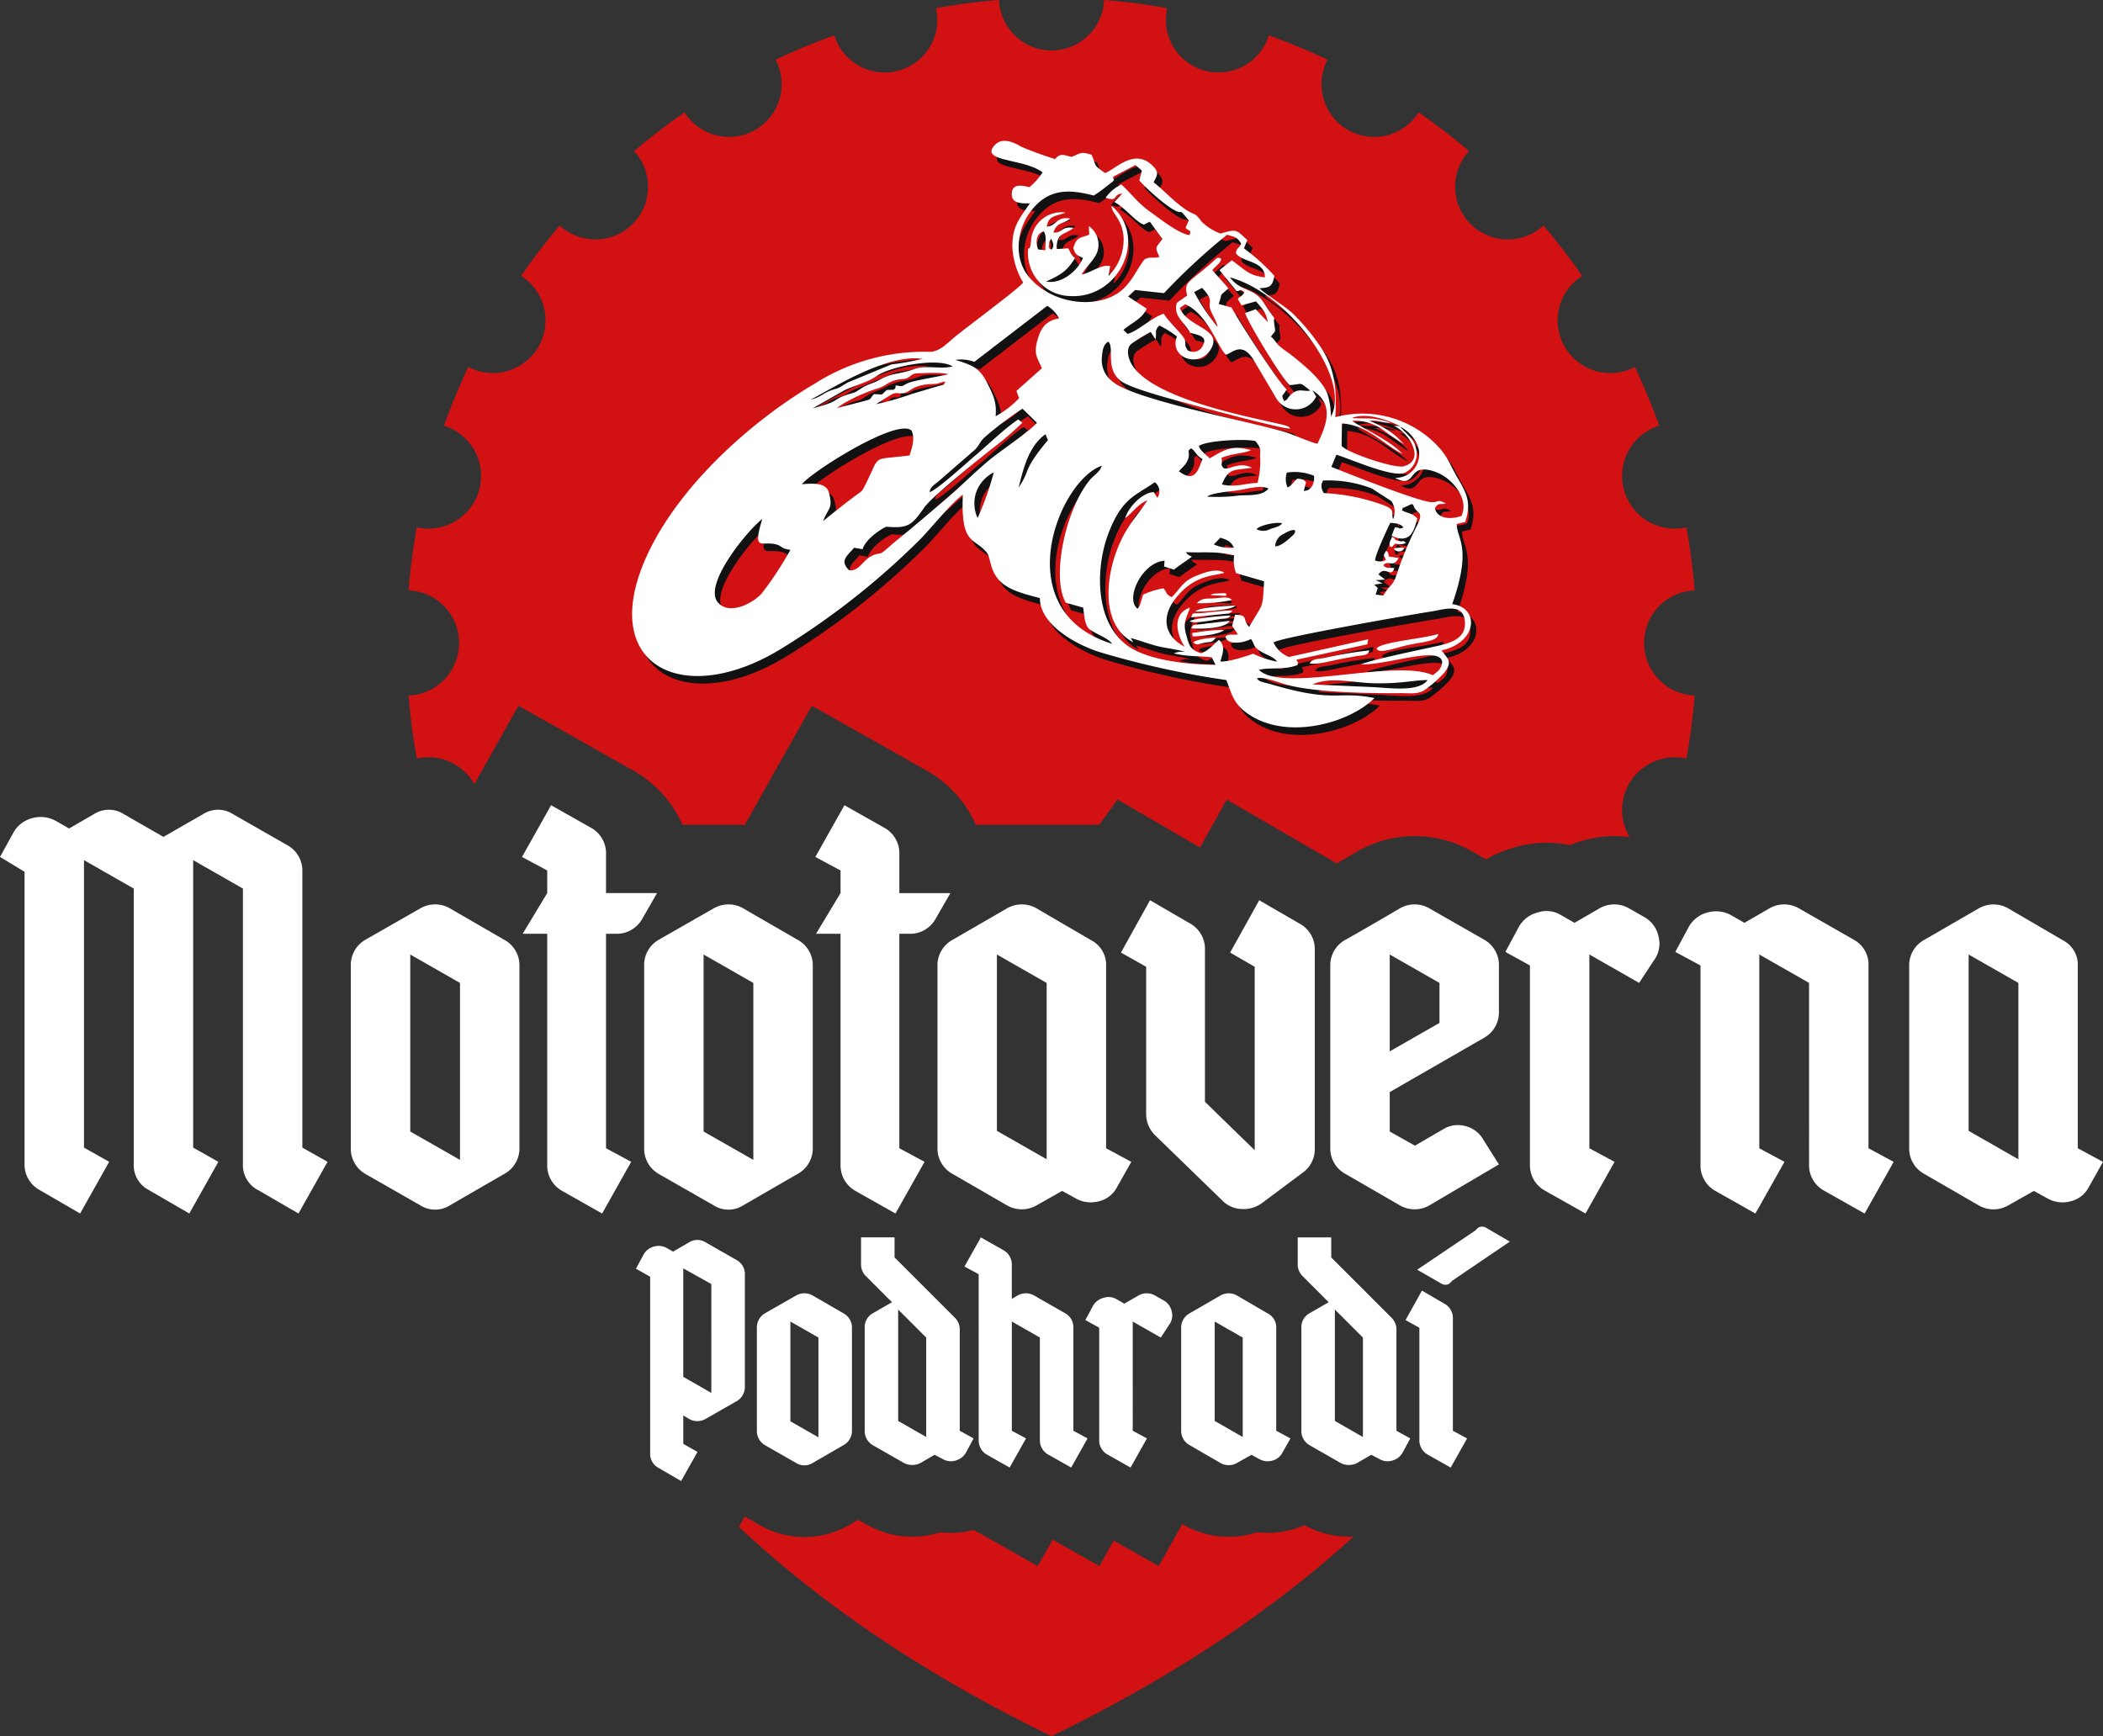 <svg xmlns="http://www.w3.org/2000/svg" width="335.362" height="276.903" viewBox="0 0 335.362 276.903"><rect x="0" y="0" width="335.362" height="276.903" fill="#333333" stroke="none"/><defs><style>.a{fill:#fff;}.a,.b,.c{fill-rule:evenodd;}.b{fill:#d21113;}.c{fill:#111;}</style></defs><g transform="translate(1812.667 1242.412)"><path class="a" d="M-1490.8-812.176V-840.3l-7.933-4.534v28.127Zm-14.94-35.03,8.552-4.945a4.715,4.715,0,0,1,4.842,0l8.655,5.049a4.418,4.418,0,0,1,2.37,4.121v29.055l4.017,2.163-2.266,4.019a4.389,4.389,0,0,1-2.885,2.268,4.9,4.9,0,0,1-3.811-.516l-2.061-1.133-4.019,2.267a4.713,4.713,0,0,1-4.842,0l-8.552-4.945a4.614,4.614,0,0,1-2.472-4.224v-28.952A4.614,4.614,0,0,1-1505.741-847.206Zm-18.442,6.9-7.933-4.534v30.91l4.018,2.163-4.637,8.243-6.387-3.606a4.648,4.648,0,0,1-2.37-4.225v-31.732l-4.018-2.163,2.164-4.019a4.749,4.749,0,0,1,2.988-2.267,4.966,4.966,0,0,1,3.709.412l2.164,1.237,3.915-2.267a4.716,4.716,0,0,1,4.843,0l8.654,4.945a4.51,4.51,0,0,1,2.369,4.225v29.055l4.019,2.163-4.637,8.243-6.386-3.606a4.613,4.613,0,0,1-2.474-4.225Zm-24.727-3.606-2.37,3.606-7.934-4.534v30.91l4.019,2.163-4.637,8.243-6.387-3.606a4.612,4.612,0,0,1-2.473-4.225v-31.732l-3.915-2.163,2.163-4.019a4.747,4.747,0,0,1,2.989-2.267,4.4,4.4,0,0,1,3.708.412l2.164,1.237,3.915-2.267a4.717,4.717,0,0,1,4.843,0l2.369,1.341a4.647,4.647,0,0,1,2.267,3.091A4.453,4.453,0,0,1-1548.91-843.908Zm-42.139,14.526,7.933-4.533V-840.3l-7.933-4.534Zm-9.479,15.352v-28.952a4.617,4.617,0,0,1,2.472-4.225q4.019-2.266,8.552-4.945a4.717,4.717,0,0,1,4.843,0l8.654,4.945a4.651,4.651,0,0,1,2.369,4.225v7.213a4.65,4.65,0,0,1-2.369,4.224l-15.042,8.655v6.284l4.018,2.266,4.43-2.576a4.467,4.467,0,0,1,3.555-.566,4.539,4.539,0,0,1,2.936,2.215l2.473,3.915-11.023,6.492a4.715,4.715,0,0,1-4.843,0l-8.552-4.945A4.617,4.617,0,0,1-1600.528-814.029Zm-4.945-35.752a4.617,4.617,0,0,1,2.471,4.225v31.63a4.607,4.607,0,0,1-1.957,3.916l-6.49,4.842a4.933,4.933,0,0,1-3.246.927,4.505,4.505,0,0,1-3.039-1.339l-10.716-10.405a4.772,4.772,0,0,1-1.442-3.5v-23.387l-4.019-2.267,4.637-8.345,6.388,3.708a4.653,4.653,0,0,1,2.37,4.225v24.212l7.934,7.727v-29.26l-3.916-2.267,4.636-8.345Zm-40.286,37.606V-840.3l-7.933-4.534v28.127Zm-14.939-35.03,8.551-4.945a4.717,4.717,0,0,1,4.843,0l8.654,5.049a4.419,4.419,0,0,1,2.37,4.121v29.055l4.018,2.163-2.266,4.019a4.389,4.389,0,0,1-2.885,2.268,4.9,4.9,0,0,1-3.813-.516l-2.06-1.133-4.018,2.267a4.715,4.715,0,0,1-4.843,0l-8.551-4.945a4.616,4.616,0,0,1-2.473-4.224v-28.952A4.615,4.615,0,0,1-1660.7-847.206Zm-8.552-13.6v6.182h8.14l-2.37,4.121a4.652,4.652,0,0,1-4.225,2.369h-1.546v34.206l4.019,2.163-4.636,8.243-6.389-3.606a4.649,4.649,0,0,1-2.369-4.225v-36.781h-3.914l3.914-6.491v-3.606l-4.017-2.163,4.636-8.242,6.388,3.606A4.647,4.647,0,0,1-1669.249-860.805Zm-23.284,48.733V-840.3l-7.933-4.534v28.231Zm7.006-35.134a4.615,4.615,0,0,1,2.472,4.225v28.952a4.616,4.616,0,0,1-2.472,4.224l-8.553,4.945a4.424,4.424,0,0,1-4.842,0q-1.44-.826-4.326-2.473t-4.327-2.472a4.651,4.651,0,0,1-2.371-4.224v-28.952a4.651,4.651,0,0,1,2.371-4.225l8.654-4.945a4.715,4.715,0,0,1,4.842,0Zm-30.5-13.6v6.182h8.139l-2.37,4.121a4.65,4.65,0,0,1-4.224,2.369h-1.545v34.206l4.017,2.163-4.637,8.243-6.387-3.606a4.65,4.65,0,0,1-2.369-4.225v-36.781h-3.916l3.916-6.491v-3.606l-4.02-2.163,4.637-8.242,6.387,3.606A4.648,4.648,0,0,1-1716.024-860.805Zm-23.285,48.733V-840.3l-7.933-4.534v28.231Zm7.005-35.134a4.615,4.615,0,0,1,2.473,4.225v28.952a4.615,4.615,0,0,1-2.473,4.224l-8.55,4.945a4.425,4.425,0,0,1-4.843,0l-4.327-2.473-4.327-2.472a4.651,4.651,0,0,1-2.37-4.224v-28.952a4.65,4.65,0,0,1,2.37-4.225l8.654-4.945a4.717,4.717,0,0,1,4.843,0Zm-71.5-18.957,2.163,1.236,3.915-2.267a4.423,4.423,0,0,1,4.842,0l6.285,3.606,6.284-3.606a4.423,4.423,0,0,1,4.842,0l8.656,4.945a4.652,4.652,0,0,1,2.37,4.225v43.994l4.017,2.266-4.635,8.243-6.389-3.708a4.476,4.476,0,0,1-2.472-4.225v-43.89l-7.933-4.535v45.849l4.017,2.266-4.635,8.243-6.388-3.708a4.474,4.474,0,0,1-2.472-4.225v-43.89l-7.933-4.535v45.849l4.017,2.266-4.636,8.243-6.388-3.708a4.616,4.616,0,0,1-2.473-4.225v-46.57l-3.915-2.37,2.164-3.915a4.748,4.748,0,0,1,2.988-2.267A4.966,4.966,0,0,1-1803.805-866.163Z" transform="translate(0 -245.344)"/><path class="a" d="M-1389.114-663.978l-3.833-2.207,9.136-6.165c.3-.2.465-.523.813-.638a1.229,1.229,0,0,1,1.046.117l3.776,2.206-9.078,6.163c-.33.224-.474.572-.843.669a1.3,1.3,0,0,1-1.016-.145m1.857,23.483,2.266,1.22-2.614,4.646-3.6-2.032a2.6,2.6,0,0,1-1.394-2.381v-17.889l-2.208-1.22,2.614-4.7,3.6,2.091a2.621,2.621,0,0,1,1.336,2.38Zm-14.347-14.868-4.471-4.472v17.773l4.471,2.555Zm-5.459-5.634-4.124-4.125a2.619,2.619,0,0,1-.812-1.917v-4.3h5.343v3.195l9.583,9.583a2.621,2.621,0,0,1,.814,1.917V-640.5l2.206,1.22-1.22,2.265a2.675,2.675,0,0,1-1.683,1.278,2.6,2.6,0,0,1-2.091-.291l-1.219-.639-2.208,1.277a2.8,2.8,0,0,1-1.364.349,2.8,2.8,0,0,1-1.365-.349l-4.879-2.788a2.62,2.62,0,0,1-1.337-2.381v-16.32a2.542,2.542,0,0,1,1.337-2.382Zm-13.708,21.49v-15.856l-4.472-2.557v15.857Zm-8.421-19.748,4.821-2.788a2.658,2.658,0,0,1,2.73,0l4.878,2.846a2.49,2.49,0,0,1,1.337,2.324V-640.5l2.265,1.22-1.278,2.265a2.47,2.47,0,0,1-1.626,1.278,2.765,2.765,0,0,1-2.149-.291l-1.161-.639-2.265,1.277a2.653,2.653,0,0,1-2.73,0l-4.821-2.788a2.6,2.6,0,0,1-1.394-2.381v-16.32A2.6,2.6,0,0,1-1429.193-659.256Zm-3.311,1.858-1.336,2.034-4.472-2.557V-640.5l2.266,1.22-2.614,4.646-3.6-2.032a2.6,2.6,0,0,1-1.4-2.381v-17.889l-2.207-1.22,1.22-2.265a2.679,2.679,0,0,1,1.685-1.277,2.481,2.481,0,0,1,2.091.232l1.22.7,2.208-1.279a2.658,2.658,0,0,1,2.73,0l1.335.755a2.622,2.622,0,0,1,1.278,1.742A2.514,2.514,0,0,1-1432.5-657.4Zm-30.377-8.073-2.265-1.22,2.614-4.647,3.6,2.033a2.62,2.62,0,0,1,1.337,2.381v5.4l.871-.523a2.657,2.657,0,0,1,2.729,0l4.879,2.788a2.541,2.541,0,0,1,1.337,2.382V-640.5l2.265,1.22-2.613,4.646-3.6-2.032a2.6,2.6,0,0,1-1.393-2.381v-16.32l-4.473-2.557V-640.5l2.265,1.22-2.614,4.646-3.6-2.032a2.619,2.619,0,0,1-1.337-2.381Zm-8.364,10.107-4.472-4.472v17.773l4.472,2.555ZM-1476.7-661l-4.123-4.125a2.624,2.624,0,0,1-.814-1.917v-4.3h5.344v3.195l9.584,9.583a2.624,2.624,0,0,1,.812,1.917V-640.5l2.208,1.22-1.219,2.265a2.678,2.678,0,0,1-1.684,1.278,2.6,2.6,0,0,1-2.091-.291l-1.22-.639-2.206,1.277a2.808,2.808,0,0,1-1.365.349,2.812,2.812,0,0,1-1.366-.349l-4.879-2.788a2.621,2.621,0,0,1-1.335-2.381v-16.32a2.543,2.543,0,0,1,1.335-2.382Zm-11.732,21.548v-15.914l-4.473-2.557v15.914Zm3.949-19.806a2.6,2.6,0,0,1,1.4,2.382v16.32a2.6,2.6,0,0,1-1.4,2.381l-4.82,2.788a2.494,2.494,0,0,1-2.73,0l-2.439-1.394-2.439-1.394a2.619,2.619,0,0,1-1.337-2.381v-16.32a2.62,2.62,0,0,1,1.337-2.382l4.878-2.788a2.659,2.659,0,0,1,2.73,0Zm-25.5,10.164,4.473,2.556V-663.9l-4.473-2.5Zm8.48,3.891-2.438,1.394-2.44,1.394a2.655,2.655,0,0,1-2.73,0l-.871-.523v4.531l2.266,1.279-2.614,4.646-3.6-2.091a2.543,2.543,0,0,1-1.336-2.381v-28.112l-2.265-1.278,1.219-2.265a2.675,2.675,0,0,1,1.685-1.277,2.642,2.642,0,0,1,2.091.29l.93.523,2.5-1.452a2.5,2.5,0,0,1,2.73,0l4.878,2.788a2.541,2.541,0,0,1,1.335,2.382v17.773A2.618,2.618,0,0,1-1501.5-645.2Z" transform="translate(-193.722 -373.721)"/><path class="b" d="M-1520.547-965.509c-20.424-9.931-36.786-21.133-49.857-33.389l.927-1.649c.751.428,1.5.853,2.252,1.287a14.268,14.268,0,0,0,14.606-.041l1.251-.723,1.5.854.1.056a14.593,14.593,0,0,0,7.007,1.787,14.63,14.63,0,0,0,4.466-.7,14.674,14.674,0,0,0,5.343-.37l.016,0,10.2,5.755,2.366-4.205,7.45,4.205,2.281-4.057,7.185,4.057,3.767-6.7.281.163.145.078a14.439,14.439,0,0,0,11.492,1.072,14.687,14.687,0,0,0,5.353-.368,14.6,14.6,0,0,0,2.217-.763l.076.042a14.592,14.592,0,0,0,7.007,1.787q.373,0,.745-.019c-12.78,11.651-28.613,22.326-48.169,31.836m8.391-276.9q5.1.412,10.046,1.309a8.4,8.4,0,0,0,6.017,9.967,8.4,8.4,0,0,0,10.2-5.629q4.794,1.714,9.361,3.88a8.4,8.4,0,0,0,3.23,11.189,8.4,8.4,0,0,0,11.3-2.784q4.172,2.892,8.032,6.173a8.4,8.4,0,0,0,.241,11.625,8.4,8.4,0,0,0,11.627.241q3.275,3.858,6.171,8.032a8.4,8.4,0,0,0-2.783,11.3,8.4,8.4,0,0,0,11.189,3.232q2.162,4.56,3.881,9.36a8.4,8.4,0,0,0-5.63,10.2,8.4,8.4,0,0,0,9.968,6.017q.9,4.945,1.308,10.047a8.4,8.4,0,0,0-8.056,8.39,8.4,8.4,0,0,0,8.056,8.392q-.412,5.1-1.308,10.045a8.4,8.4,0,0,0-9.968,6.018,8.37,8.37,0,0,0,.924,6.516,18.375,18.375,0,0,0-9.546,1.276,18.181,18.181,0,0,0-8.923.387,18.721,18.721,0,0,0-4.431,1.884l-2.16-1.233a18.39,18.39,0,0,0-18.18-.152l-.225.121-.22.13q-1.515.9-3.036,1.776l-17.546-10.187-4.247,7.644-13.165-7.644-2.925,4.032h-19.671a18.449,18.449,0,0,0-7.416-8.407l-.193-.117-18.546-10.471-10.684,18.995h-9.937a18.447,18.447,0,0,0-7.415-8.407l-.192-.117-18.548-10.471-7.035,12.506a8.4,8.4,0,0,0-9.18-4.079q-.9-4.945-1.308-10.045a8.4,8.4,0,0,0,8.056-8.392,8.4,8.4,0,0,0-8.056-8.392q.413-5.1,1.308-10.046a8.4,8.4,0,0,0,9.966-6.017,8.4,8.4,0,0,0-5.629-10.2q1.716-4.794,3.88-9.36a8.4,8.4,0,0,0,11.188-3.232,8.4,8.4,0,0,0-2.781-11.3q2.891-4.169,6.172-8.032a8.4,8.4,0,0,0,11.627-.241,8.4,8.4,0,0,0,.24-11.625q3.859-3.277,8.032-6.173a8.4,8.4,0,0,0,11.3,2.784,8.4,8.4,0,0,0,3.23-11.189q4.561-2.162,9.36-3.881a8.4,8.4,0,0,0,10.2,5.63,8.4,8.4,0,0,0,6.016-9.967q4.945-.9,10.046-1.309a8.4,8.4,0,0,0,8.391,8.057A8.4,8.4,0,0,0-1512.156-1242.412Z" transform="translate(-124.438 0)"/><path class="c" d="M-1462.24-1138.284a6.312,6.312,0,0,0-3.02-.311c2.771.877,3.853,1.261,5.083,3.717.939,1.872,1.526,3.039,1.326,5.274a15.075,15.075,0,0,0,3.742-2.877l-.425-1.163,4.069-3.62c-.858-1.923-1.32-2.35-.7-4.546.551-1.939,1.366-3.04,3.429-3.4a5.071,5.071,0,0,0-1.883-2.01Zm32.764-8.59c1.2,3.088,6.7,3.266,5.059,6.376-1.811,3.422-6.884,1.582-5.521-1.821a14.635,14.635,0,0,0-2.824-1.766c-.817.877-.364,1.05-.589,2.227l-.775-1.2a26.943,26.943,0,0,0-3.065,1.893c-.977.795-.476,2.458.077,3.35,3.9,6.286,23.458,9.076,24.876,9.835.556.3.084-.047.339.345-1.361.058-15.557-3.8-18-4.463-1.953-.53-7.531-2.056-8.917-3.09-2.7-2.015-.985-5.426-2.08-6.316-.771.491-.886,1.253-1,2.278-.237,2.179.794,3.793,2.909,4.872,4.324,2.2,15.609,4.632,20.886,5.886,1.747.416,3.578.862,5.3,1.358,1.294.373,4.432,1.785,5.271,1.883,1.5-3.094,2.711-6.315-.811-8.515l.609.984a3.616,3.616,0,0,1-6.461.118l-3.581-6.049c-1.889-2.968-3.44-.9-4.335-.742-1.128-.77-2.822-6.418-6.509-8.046Zm-10.775,53.563c-.7-.944-2.525-1.515-3.593-2.3-.844-.621-.89-2.465-1.041-3.474l-2.771-.778c-2.353-4.059-.043-14.928,3.85-19.6.631-.757,1.684-1.347,1.879-2.253C-1448.852-1119.3-1457.168-1098.5-1440.251-1093.311Zm16.478,3.356-.608-1.2c-2.147-.25-3.808-.08-6.045-.631a3.288,3.288,0,0,1,1.8-.225c-1.149-.4-2.891-.571-4.165-.869-1.548-.364-3.009-.957-4.529-1.354l.422.677c-5.575-2.875-4.422-11.619-1.573-16.994,1.172-2.213,2.575-3.67,3.837-5.643-1.5.557-2.376,1.98-3.555,2.833.492-1.7,2.728-4.094,4.557-4.137l.57.914a1.812,1.812,0,0,0-.4-2.491c-3.156,2.19-5.189,2.518-7.335,7.985-2.267,5.769-2.429,15.615,4.353,18.9C-1432.969-1090.51-1427.665-1089.987-1423.773-1089.955Zm-16.312-77.865c-.157.773.8.117-1.1,1.564a20.326,20.326,0,0,1-2.022,1.451c-4.329-1.153-7.453-.956-10.116,2.607-2.185,2.922-2.577,7.258-.456,10.053,3.749,4.942,11.769,5.633,15.328,2.175,1.644-1.6,2.2-3.276,3.4-4.7.928-.457,1.417-.047,2.3-.349-.665-1.618-.675-1.343.5-2.84l-2.01-2.78-.944.475c-1.3-.416-2.926-2.668-4.712-3.609l1.254-1.331c-1.558.031-.553,1.384-2.64.641a6.483,6.483,0,0,1,2.509-2.109c1.658,1.554,2.752,3.086,4.671,4.421,1.45,1.008,4.527,3.494,6.19,3.643.337-.865-.038-.511-.631-1.154l.513-1.16c-1.61-2-.9-1.1-1.82-1.435-1.546-.561-5.082-3.8-6.074-4.955l.409-1.571-1.014-.892Zm-49.654,49.058c1.46-.12,3.793-.338,4.254,1.21.789,2.651-.063,2.543-.877,4.661,1.6-1.292,3.184-2.563,4.862-3.823,1.559-1.172,1.252-.7,2.138-2.5,2.185-4.425.688-3.342,6.791-4.142.372-1.213.911-2.7.316-3.953C-1474.489-1129.458-1488.317-1120.666-1489.739-1118.761Zm28.012,5.389a46.338,46.338,0,0,0,2.579-7.278,5.671,5.671,0,0,0-2.844,3.3A5.59,5.59,0,0,0-1461.727-1113.372Zm-7.639-4.143c.944-.134,6.273-4.991,7.1-5.676,2.094-1.746,4.842-4.461,7.022-5.9l.676.507a52.41,52.41,0,0,1-5.106,4.354c-2.158,1.728-9.3,7.411-10.536,9.166-1.984,2.811-2.53,3.385-6.073,3.079-1.4.666-3.391,2.217-3.777,3.589l-1.36-.234c-1.032,1.274-2.372,2.019-.805,3.579,1.735.246,2.135-1.732,3.967-2.427,1.216-.461.777.134,2.082-.995.618-.534,1.174-1.026,1.814-1.542,2.514-2.024,4.93-4.128,7.388-6.2s4.848-4.533,7.23-6.485c1.886-1.546,6.114-4.327,7.486-5.849-.1-.106-2.239-2.205-2.307-2.26a55.172,55.172,0,0,0-5.884,4.431c-1.013.877-.869,1.286-1.688,2.105l-5.626,4.894C-1468.472-1118.77-1469.335-1118.316-1469.366-1117.516Zm14.177-.727c2.041-2.944.447-2.47,4.678-7.557l-.391-.941C-1453.686-1124.726-1454.431-1121.116-1455.189-1118.243Zm-36.386,9.937c-1.46-.146-1.246-.565-2.255-.852-2.242-.64-3.874,1.338-2.23-4.071-2.393,1.865-9.529,10.526-7.062,13.338,1.856,2.116,5.665.054,6.994-1.484A54.771,54.771,0,0,0-1491.575-1108.306Zm3.541-22.564c4.243-1.065,3.166-1.349,5.226-2.074,1.77-.624.992-.1,2.681-1.2.833-.544,1.776-.722,2.662-1.218,2.264-1.27,3.334-.906,5.539-1.734,1.985-.744,4.18.051,6.223-.456-2.366-1.489-9.954-.008-12.106,1.522-1.518,1.08-3.517,1.476-5.224,2.321Zm3.939-.051,4.669-1.21c.947-.271.542-.443,1.2-1l1.236.058c1.016-.853.417-.718,1.871-.75.4-.377.215-.057.349-.708,1.423.251.9.058,2.052-.4,1.032-.411,5.021-1.041,6.323-1.375-.994-.347-3.823-.179-5.032-.144-.974.029-1.1.838-2.142.9-2.347.141-2.541,1.06-4.227,1.552C-1479.46-1133.51-1483.034-1131.932-1484.1-1130.921Zm-4.275-1.315a6.894,6.894,0,0,0,2.005-.863,6.782,6.782,0,0,1,2.139-.894c.759-.277,1.235-.742,2.039-1.093l6.73-2.782a42.457,42.457,0,0,0,4.942-.892C-1476.049-1139.584-1484.217-1134.441-1488.371-1132.237Zm10.374.725a45.7,45.7,0,0,0,5.7-1.615l4.212-1.261c.893-.259,1.039-.125,1.188-.765a10.161,10.161,0,0,0-1.242.344c-.513.132-2.705-.118-4.325,1.026-1.433,1.01-1.952.156-2.948.679Zm49.49,23.577c.344.5.165.3.937.725-.121.156-2.26,1.571-2.844,2.066l-1.569-.5.074-.916c-3.517.2-6.372,6.027-4.314,7.656.478-.431.629-1.568.908-2.256a13.02,13.02,0,0,1,3.212-1c.687.685.26.915,1.335,1.406,1.342-1.263,1.623-2.416,3.665-3.289,1.243-.533,3.463-1.431,4.729-.6-1.7.567-4.757.251-7.779,4.091-2.238,2.844-1.958,5.91,1.442,7.706-1.206-1.873-2.128-5.192.852-6.242-.578,1.8-1.167,2.339-.606,4.309.453,1.591.508,2.357,2.358,2.973,1.076-.3,2-1.375,2.869-2.132,1.086,1,.588,2.174.231,3.438,1.149.143,4.065-.825,5.249-1.224a14.769,14.769,0,0,0,3.8,1.266c-.52-.756-1.571-1.045-2.5-1.572-1.407-.8-1.013-1.133-1.681-2.061-.782.516-3.809,1.213-4.055-.418.7-.439,1.039-.16,1.979-.3l-.92-1.376.488-1.775c2.229.145,1,.584,2.23,1.954,2.323-4.05,2.095-2.674,2.38-7.277l-4.469-1.3a5.609,5.609,0,0,1-.306-2.823C-1423.659-1108.144-1425.829-1107.792-1428.507-1107.935Zm1.31-41.47a35.562,35.562,0,0,0,3.728,5.558c-.065-.872-1-2.126-1.224-3.086-.2-.877.636-1.234-1.243-3.153Zm-4.807.167-4.6-.506-1.131,1.038,2.966,1.935c-.7,1.654-2.469,2.3-3.708,3.4l.654.628c1.517-.339,4.094-2.765,5.788-3.208.745,1.271,3.212,3.506,3.369,4.2.2.853-.158.749.483,1.663a1.706,1.706,0,0,0,2.426-.875c.741-1.481-.974-1.6-2.074-1.961-1.034-1.867-2.739-2.643-2.115-4.773l1.646-1.164c-.581-2.111.253-2.077,3.415-4.789,1.629-1.4,1.243-1.3,1.973-1.117.079.651-.935,1.285-1.391,1.87l2.581,2.894c-1.683,1.516-.83.478-1.563,2.492l2.053.568c.9,1.767,7.509,12.022,8.795,13.048-.711,1.282-.924.683-.41,1.882.713-.349.315-.205.864-.809,1.232-1.353,2-.746,3.1-.836a1.378,1.378,0,0,0,.2-.045c-1.943-1.546-1.072-.969-3.293-.869-1.356-1.22-6.632-9.984-7.093-11.489l1.687-.608,1.928,2.048c-.275-1.559-.856-2.1-1.878-3.306l-2.32.64-.581-1.029c.544-.586.8-.438,1.055-1.109-1.046-.572-.231-.209-1.252-.139l-2.726-3.346,1.963-1.556c1.852,1.24,2.623,2.488,5.286,2.705-.032-2.665-3.482-2.314-4.607-3.8-.027-.782.465-.78.823-1.559-.685-1.108-.916-1.018-2.249-1.428A99.574,99.574,0,0,0-1432-1149.238Zm17.059,6.946c.614.479.776.972,1.362,1.5.526.471,1.28.947,1.865,1.408,1.889,1.489,4.825,3.895,5.73,6.067a11.5,11.5,0,0,1,.592,3.8c3.368-6.045-6.871-19.794-16.1-22.237,1.9,2.43,3.778,1.553,5.361,4,2.685,4.147,1.293,1.158,1.8,3.978C-1414.173-1142.916-1414.423-1143.123-1414.944-1142.292Zm10.435,18.823-.8,1.946c2.091.806,14,5.617,16.038,5.626,1.262.007.7-.547,2.236.2-.995.248-1.108-.209-1.764.735.338,1.812,2.72,1.824,4.237,1.254,1.1-2.33-.775-5.065-2.871-6.4-1.016-.648-3.132-1.438-4.227-.726-1.06.689-1.123,2.4-3.492,1.048a3.727,3.727,0,0,0,3.839-3.712c.117-1.722-1.383-3.643-3.019-4.442.892,1.112,2.183,1.854,2.5,3.4a3.329,3.329,0,0,1-1.791,3.956C-1395.587-1119.79-1402.222-1122.774-1404.509-1123.469Zm2.452-5.847c2.779.16,3.234-.2,6.207.736-1.025.117-2.172-.477-3.37-.3,4.568,1.943,4.991,3.538,5.732,3.889a42,42,0,0,1-3.53-2.4,7.98,7.98,0,0,0-4.953-1.506c.529.678,5.942,3.021,8.012,5.309-3.134-1.585-5.46-4.535-9.667-4.878l-.05,3.586c.856,1.1,8.4,3.64,9.868,3.263,3.607-.924.932-5.324-1.513-6.444l.967.021C-1396.5-1129.056-1399.706-1130.268-1402.058-1129.317Zm8,14.722c1.132.58,1.546.37,2.453,1.287-.559,2.248-1.286,4.088-4.1,2.761l.529-1.347c.882.018.557.412,1.365.018-.557-.658-1.206-.627-2.1-.741-.488.98-2.46,5.218-2.429,6.016a2.1,2.1,0,0,0,1.7-.055c-.159-.846-.619-.425.077-1.515.581.623.143.213.461.953l1.515.212c-.869,1.7-1.624.212-2.444,1.161.488.581.942.36,1.763.451-.511,1.677-1.444-.468-2.54,1.011l1.077.837-1.514.083,1.1.51-1.329.206.556.533-.336,1.057,1.239.143c1.217-2.061,1.433-1.284,2.165-3.484a53.83,53.83,0,0,1,3.262-7.8c.935-1.954.154-1.771-.377-2.547-.476-.7-.048-1.057-1.465-.328C-1394.151-1114.794-1393.73-1115.377-1394.055-1114.594Zm-12.576-4.759-.2.441a1.919,1.919,0,0,0,.327,1.567,31.812,31.812,0,0,1,9.739,2.01c1.6.719.974.844,1.284,2.17a2.944,2.944,0,0,0-.272-2.913l-3.125-2.016A19.208,19.208,0,0,0-1406.631-1119.354Zm-7.639,10.474c.983.173,2.993-1.911,2.993-1.912.743-1.2-.911-.52-1.626-.058A2.265,2.265,0,0,0-1414.271-1108.88Zm-2.986-2.715a2.341,2.341,0,0,0,2.218-.029c.7-.239,1.59-.409,1.884-.925C-1414.082-1112.756-1416.589-1112.3-1417.257-1111.594Zm-6.8,2.435a6.179,6.179,0,0,0,3.209.51c-.528-1.008-.951-1.185-2.164-1.587Zm11.642-11.455a3.326,3.326,0,0,0,.124,2.376c.78-.379.852-.857,1.587-1.423.8.13.838.039,1.348.588l-.35,1.376c1.325-.019,1.731-1.375,1.635-2.41A8.1,8.1,0,0,0-1412.415-1120.615Zm-12.714,3.829a25.957,25.957,0,0,0,5.052-.174c1.556-.126,3.742.157,4.735-1.113-1.234-.628-3.538.1-4.981.3C-1421.448-1117.616-1424.371-1117.391-1425.128-1116.786Zm-4.485-4.036c2.459,1.846,3.02-.014,3.746-1.946-1.094-.676-1.072-1.232-1.792-1.714-.821.418-.07.7-.543,1.833C-1428.582-1121.734-1429.052-1121.54-1429.613-1120.822Zm3.174-4.038c.2.753,1.134,1.37,1.73,1.978,2.361-1.4,3.564-2.175,6.591-1.306-1.11.523-3.016.486-4.718,1.228.254,1.019-.3.973.369,1.648.921.337,2.361-1.137,4.487-.072-2.837.433-3.715-.019-4.783,2.66,2.233.512,3.658-.193,5.672-.239a13.668,13.668,0,0,0,.443-3.627c-.158-1.659.388-1.57-.756-3.042C-1418.982-1126.045-1425.206-1125.759-1426.439-1124.86Zm11.9,31.33a4.565,4.565,0,0,0,2.464,2.323l12.63-2.821-.13.8-11.3,2.458c.321.757.284.051.176.848-2.135.847-4.533.31-6.168.779,3.865,3.755,21.733-1.874,27.732.851.914-.739,1.275-.858,1.5-2.057-.234-2.779-8.629.466-12.916.318,1.559-.713,9.953-2.442,12.247-2.954s4.549-1.293,4.278-3.964c-.3-2.958-3.37-1.809-5.381-1.508C-1392.219-1098.034-1413.605-1094.293-1414.543-1093.531Zm6.244,6.7,9.49.42c2.416.088,7.387.9,8.836-1.11-2.005-.046-4.557.681-9.155.479C-1402.1-1087.178-1405.6-1088.066-1408.3-1086.836Zm-41.672-69.333c.485-.449.332-1.12-.038-1.748-.243.445-.27.264-.313.883C-1450.383-1156.165-1450.254-1156.448-1449.97-1156.169Zm-2.115-.055,1.167.147c-.057-.95.27-2.239-.269-3.021C-1452.508-1158.673-1452.445-1157.25-1452.085-1156.224Zm11.228,4.24.265-1.548c-1.323-.4-3.063,1.037-4.545,1.318.823-1.449,2.242-2.428,2.6-3.981a3.577,3.577,0,0,0-1.455-3.737l.069,1.356c-1.392.581-2,.276-2.538,2.147.3,1.009.532,1.114,1.542,1.575-.838,2.053-3.422,4.233-5.9,3.763,2.256-1.014,3.339-1.629,4.644-3.769-.689-.449-.72-.919-1.1-1.528l-1.856.113c0-2.785,1.284-2.15,2.676-3.368-1.9-.353-1.774.89-3.2.728.709-1.767,1.307-1.166,2.707-2.221-2.284-.4-2.178,1.221-3.757,1.278.3-1.833,1.495-1.613,3.01-2.24a4.857,4.857,0,0,0-5.505,4.408c-.207,2.422-.5.354-.5,2.106a6.868,6.868,0,0,0,6.736,6.806c7.8.435,12.441-9.318,6.629-14.376-.133,1.128,1.7,2.029,1.883,5.016A8.11,8.11,0,0,1-1440.858-1151.983Zm42.758,59.413c.346.953,2.921-.1,4.958-.541,2.611-.562,4.814-.6,4.864-1.775C-1390.651-1094.11-1397.277-1093.633-1398.1-1092.571Zm-10.669,2.373c1.142.271,3.625-.449,4.908-.684.8-.146,1.59-.293,2.388-.443,1.136-.215,2.01-.036,2.208-.934a63.648,63.648,0,0,0-7.139,1.193C-1407.434-1090.874-1408.355-1090.943-1408.769-1090.2Zm-18.865-5.6c.558.134,5.479.2,6.094-1.185l-4.781.564C-1427.249-1096.3-1427.378-1096.458-1427.634-1095.8Zm.877-4c1.1.036,4.815-.132,5.592-.511-.587-.664-1.967-.292-2.932-.246C-1425.293-1100.5-1425.953-1100.614-1426.757-1099.8Zm-.887,2.261,4.852-.518c.951-.092,1.174.013,1.751-.557-1.257-.058-3.565.292-5.149.406C-1427.288-1098.127-1427.434-1098.374-1427.644-1097.538Zm-.23.605c.463.494,3.631-.178,4.782-.338.963-.135,1.178.02,1.748-.549C-1422.367-1097.822-1427.18-1097.409-1427.875-1096.932Zm.847-1.533c.737.06,5.956-.178,6.375-.951C-1422.021-1099.328-1426.2-1099.207-1427.028-1098.465Zm-.38,3.973c1.251-.023,4.089-.275,5-1.022a25.141,25.141,0,0,0-4.3.374C-1427.522-1095.031-1427.6-1095.14-1427.408-1094.492Zm.091.947c.555.565.794.25,1.661.081,1.163-.227,1.231.069,1.919-.848C-1424.565-1094.25-1426.775-1094.059-1427.317-1093.545Zm31.4-15.234c.735-.028.005.036.849-.52a2.374,2.374,0,0,0,1.648-.087c-.56-.572-.327-.141-1.025-.312-1.174-.289-.206-.08-1.186-.684C-1395.908-1109.66-1396.2-1109.431-1395.917-1108.779Zm-28.659,7.7,2.487.122c-.134-.236.561-.534-1.179-.391C-1423.85-1101.3-1424.159-1101.387-1424.576-1101.075Zm29.211-7.435a.958.958,0,0,0,1.694-.1A4.913,4.913,0,0,0-1395.365-1108.51Zm-46.022-59.875c-2.033-1.406-1.347-1.082-2.157-2.913-1.76-.558-1.673-.283-3.2.333-1.224-.305-1.812-.659-2.626.347a55.564,55.564,0,0,1-5.4-1.969c-1.071-.658-2.958-1.549-4.156-.327-2.722,2.773,4.652,2.157,7.558,4.422a10.306,10.306,0,0,1-2.1,2.356c-1.184-.271-2.833-.667-2.812,1.166.016,1.519,1.721,1.41,2.874,1.422-1.686,2.529-2.72,3.523-2.785,6.755a12.075,12.075,0,0,0,1.731,5.868c-.706.977-8.84,6.978-10.92,8.69-1.158.953-2.393,2.353-3.991,2.357a32.546,32.546,0,0,0-18.252,5.031c-10.821,6.383-22.248,16.98-27.077,28.008-7.542,17.224,6.255,23.909,21.886,14.175a121,121,0,0,0,22.054-17.437c1.773-1.85,4.819-5.633,6.678-7-.357,8.208,1.823,6.748,3.825,9.263.645.812.429,2.829,2.055,4.49,1.559,1.592,4.246,2.155,6.407,2.751-.01,4.162,5.554,7.346,9.533,8.612a139.894,139.894,0,0,0,20.2,4.458c.885,2.289,1.107,3.754,3.474,5.4,6.129,4.259,16.1,1.523,20.145-2.532-5.994-1.184-6.245.821-16.335-2.146-1.457-.429-2.012-.367-2.405-.995.934-.333,3.62.707,4.753,1.018,4.562,1.252,13.112,1.377,18.132,1.341,1.536-.012,2.9.257,4.024-.623a18.674,18.674,0,0,0,2.974-2.651c1.42-1.8.476-2.246-.449-3.544,5.816-1.281,6.057-6.853,1.7-7.376,3.22-9.173.735-10.3.723-12.792l1.36-.319c.966-3.01.286-4.464-1.175-6.933-1.392-2.351-1.512-3.531-3.822-5.781a16.59,16.59,0,0,0-15.709-4c.168-4.079.149-7.769-2.674-11.644a32.874,32.874,0,0,0-4-4.76c-1.232-1.23-4.917-3.486-5.428-4.162,1.686-.078,2.049-.3,2.369-1.966a31.188,31.188,0,0,0-4.864-4.381l.551-1.326c-1.795-1.6-1.541-1.844-4.273-1.042a8.5,8.5,0,0,1-2.977-1.847c-1.277-1.733-1.061-.929-2.651-2.028-2.055-1.421-3.308-2.943-5.049-4.3.5-.992.909-1.47.065-2.406C-1436.563-1172.611-1439.663-1169.043-1441.386-1168.385Z" transform="translate(-194.188 -45.219)"/><path class="a" d="M-1464.739-1141.779a6.315,6.315,0,0,0-3.021-.311c2.771.875,3.853,1.261,5.084,3.715.939,1.873,1.525,3.041,1.325,5.276a15.1,15.1,0,0,0,3.742-2.878l-.426-1.161,4.067-3.62c-.856-1.923-1.318-2.351-.695-4.546.549-1.94,1.366-3.041,3.428-3.4a5.05,5.05,0,0,0-1.884-2.009Zm32.763-8.59c1.2,3.088,6.7,3.267,5.059,6.375-1.811,3.423-6.883,1.582-5.519-1.821a14.682,14.682,0,0,0-2.825-1.766c-.816.878-.363,1.05-.588,2.228l-.774-1.2a27.35,27.35,0,0,0-3.067,1.892c-.976.8-.476,2.459.078,3.352,3.9,6.285,23.457,9.074,24.878,9.835.555.3.083-.047.339.345-1.363.058-15.557-3.8-18.005-4.463-1.953-.53-7.531-2.057-8.918-3.09-2.7-2.015-.984-5.426-2.08-6.315-.77.49-.884,1.253-.995,2.277-.237,2.178.793,3.794,2.909,4.872,4.323,2.2,15.608,4.631,20.885,5.886,1.748.416,3.58.861,5.3,1.357,1.293.374,4.432,1.786,5.271,1.884,1.5-3.092,2.711-6.314-.81-8.515l.609.984a3.615,3.615,0,0,1-6.461.117l-3.581-6.047c-1.888-2.969-3.441-.9-4.336-.742-1.126-.769-2.821-6.419-6.507-8.047Zm-10.774,53.563c-.7-.944-2.525-1.516-3.593-2.3-.844-.622-.89-2.466-1.04-3.474l-2.772-.778c-2.354-4.059-.044-14.929,3.85-19.6.63-.755,1.684-1.345,1.879-2.252C-1451.351-1122.8-1459.667-1101.995-1442.75-1096.806Zm16.479,3.356-.608-1.2c-2.147-.25-3.808-.083-6.046-.633a3.292,3.292,0,0,1,1.8-.224c-1.149-.4-2.891-.572-4.165-.871-1.549-.364-3.01-.957-4.529-1.352l.421.677c-5.575-2.876-4.422-11.619-1.573-17,1.173-2.212,2.575-3.67,3.838-5.642-1.5.556-2.377,1.979-3.555,2.833.492-1.706,2.727-4.094,4.557-4.138l.568.914a1.811,1.811,0,0,0-.4-2.491c-3.155,2.19-5.187,2.518-7.335,7.986-2.266,5.769-2.426,15.616,4.353,18.9C-1435.468-1094.006-1430.164-1093.483-1426.271-1093.45Zm-16.312-77.865c-.158.772.8.115-1.1,1.563a20.551,20.551,0,0,1-2.022,1.452c-4.328-1.153-7.452-.957-10.115,2.607-2.185,2.922-2.577,7.258-.456,10.053,3.749,4.941,11.768,5.633,15.328,2.176,1.645-1.6,2.2-3.278,3.4-4.7.928-.457,1.418-.047,2.3-.35-.663-1.618-.672-1.342.5-2.84l-2.009-2.78-.944.474c-1.3-.414-2.926-2.667-4.712-3.607l1.253-1.331c-1.558.031-.553,1.382-2.641.641a6.48,6.48,0,0,1,2.51-2.109c1.658,1.553,2.752,3.085,4.671,4.42,1.45,1.009,4.527,3.494,6.189,3.644.338-.865-.036-.511-.629-1.156l.514-1.159c-1.611-2-.9-1.1-1.82-1.435-1.546-.56-5.083-3.8-6.073-4.954l.408-1.571-1.014-.893Zm-49.654,49.058c1.46-.12,3.792-.339,4.253,1.21.79,2.651-.062,2.543-.876,4.66,1.6-1.292,3.183-2.562,4.862-3.823,1.559-1.172,1.251-.7,2.136-2.5,2.185-4.425.688-3.341,6.792-4.14.372-1.213.912-2.7.316-3.953C-1476.987-1132.955-1490.817-1124.162-1492.238-1122.257Zm28.012,5.388a46.464,46.464,0,0,0,2.578-7.279,5.684,5.684,0,0,0-2.845,3.3A5.593,5.593,0,0,0-1464.225-1116.868Zm-7.639-4.143c.943-.135,6.273-4.992,7.094-5.676,2.095-1.747,4.843-4.462,7.023-5.9l.675.507a52.136,52.136,0,0,1-5.106,4.354c-2.157,1.728-9.3,7.412-10.537,9.166-1.983,2.809-2.528,3.383-6.073,3.078-1.4.665-3.389,2.217-3.776,3.589l-1.359-.234c-1.033,1.274-2.372,2.018-.806,3.578,1.736.244,2.134-1.732,3.967-2.427,1.216-.461.777.132,2.082-.995.617-.533,1.173-1.027,1.815-1.542,2.514-2.023,4.93-4.127,7.387-6.2,2.474-2.083,4.849-4.535,7.232-6.486,1.885-1.545,6.113-4.327,7.485-5.848-.1-.106-2.238-2.205-2.308-2.26a55.163,55.163,0,0,0-5.883,4.431c-1.013.876-.869,1.285-1.689,2.1l-5.626,4.894C-1470.97-1122.267-1471.834-1121.813-1471.864-1121.011Zm14.177-.727c2.041-2.946.447-2.471,4.679-7.557l-.391-.943C-1456.186-1128.221-1456.928-1124.612-1457.687-1121.738Zm-36.388,9.936c-1.459-.147-1.246-.565-2.253-.854-2.243-.638-3.875,1.339-2.23-4.069-2.394,1.865-9.53,10.526-7.063,13.337,1.857,2.117,5.665.054,7-1.483A54.848,54.848,0,0,0-1494.075-1111.8Zm3.541-22.563c4.242-1.066,3.167-1.349,5.227-2.075,1.768-.624.993-.1,2.681-1.2.833-.543,1.776-.72,2.661-1.217,2.265-1.271,3.335-.905,5.539-1.734,1.985-.746,4.179.052,6.224-.456-2.366-1.489-9.955-.008-12.106,1.523-1.52,1.08-3.519,1.476-5.225,2.321Zm3.939-.053,4.669-1.209c.947-.272.542-.444,1.2-1l1.236.057c1.016-.853.417-.718,1.872-.75.4-.375.214-.056.347-.706,1.425.251.9.058,2.054-.4,1.032-.411,5.02-1.041,6.323-1.375-.995-.348-3.825-.178-5.032-.143-.974.028-1.1.838-2.142.9-2.347.142-2.543,1.06-4.227,1.552C-1481.959-1137.006-1485.532-1135.429-1486.595-1134.418Zm-4.275-1.314a6.958,6.958,0,0,0,2.005-.864,6.839,6.839,0,0,1,2.137-.895c.759-.275,1.237-.741,2.04-1.093l6.73-2.782a42.4,42.4,0,0,0,4.942-.891C-1478.549-1143.08-1486.716-1137.938-1490.87-1135.732Zm10.374.724a45.49,45.49,0,0,0,5.7-1.616l4.214-1.259c.893-.26,1.039-.127,1.188-.767a9.944,9.944,0,0,0-1.243.345c-.512.132-2.7-.118-4.324,1.026-1.433,1.01-1.953.156-2.948.679Zm49.491,23.578c.343.5.165.3.937.724-.122.156-2.26,1.572-2.845,2.066l-1.569-.5.072-.915c-3.516.2-6.37,6.026-4.313,7.655.478-.43.629-1.567.909-2.255a13,13,0,0,1,3.212-1c.688.685.261.913,1.335,1.406,1.343-1.263,1.623-2.416,3.664-3.29,1.244-.532,3.464-1.432,4.731-.6-1.7.568-4.757.253-7.78,4.092-2.238,2.843-1.96,5.908,1.442,7.706-1.206-1.874-2.128-5.193.852-6.243-.578,1.805-1.168,2.338-.607,4.311.452,1.59.508,2.357,2.358,2.972,1.077-.3,2-1.375,2.87-2.133,1.086,1,.588,2.175.231,3.44,1.15.143,4.066-.826,5.25-1.225a14.75,14.75,0,0,0,3.8,1.265c-.52-.755-1.57-1.043-2.5-1.572-1.406-.795-1.013-1.132-1.682-2.06-.781.516-3.808,1.213-4.055-.419.7-.438,1.039-.16,1.979-.3l-.92-1.375.488-1.775c2.229.144,1,.585,2.229,1.954,2.324-4.05,2.1-2.673,2.381-7.276l-4.469-1.3a5.6,5.6,0,0,1-.306-2.823C-1426.158-1111.641-1428.328-1111.288-1431.005-1111.43Zm1.311-41.47a35.439,35.439,0,0,0,3.727,5.557c-.066-.871-1.005-2.125-1.224-3.085-.2-.877.635-1.235-1.244-3.152Zm-4.809.167-4.6-.507-1.129,1.037,2.966,1.936c-.7,1.653-2.468,2.3-3.707,3.4l.654.629c1.516-.339,4.093-2.765,5.787-3.208.746,1.271,3.212,3.505,3.369,4.194.194.855-.158.749.482,1.664a1.708,1.708,0,0,0,2.428-.874c.741-1.481-.975-1.6-2.075-1.961-1.034-1.868-2.739-2.645-2.115-4.773l1.647-1.163c-.581-2.111.252-2.077,3.414-4.791,1.63-1.4,1.243-1.3,1.974-1.116.079.652-.936,1.285-1.392,1.87l2.581,2.894c-1.683,1.517-.83.479-1.563,2.493l2.053.568c.9,1.765,7.508,12.022,8.795,13.048-.711,1.282-.925.684-.411,1.882.712-.349.314-.2.865-.809,1.23-1.354,2-.745,3.1-.836a1.435,1.435,0,0,0,.2-.045c-1.941-1.545-1.071-.97-3.291-.869-1.358-1.22-6.633-9.983-7.094-11.488l1.686-.609,1.928,2.048c-.274-1.559-.853-2.1-1.877-3.307l-2.321.641-.581-1.031c.544-.585.8-.438,1.054-1.108-1.045-.572-.23-.208-1.252-.138l-2.726-3.348,1.965-1.554c1.851,1.24,2.623,2.487,5.284,2.7-.031-2.664-3.482-2.312-4.608-3.8-.027-.781.468-.78.823-1.557-.684-1.108-.916-1.019-2.248-1.429A99.739,99.739,0,0,0-1434.5-1152.733Zm17.061,6.945c.613.479.776.971,1.361,1.5.525.471,1.28.947,1.863,1.407,1.891,1.49,4.827,3.895,5.732,6.068a11.529,11.529,0,0,1,.591,3.8c3.369-6.045-6.87-19.795-16.1-22.237,1.9,2.43,3.778,1.553,5.361,4,2.686,4.147,1.292,1.157,1.8,3.979C-1416.672-1146.412-1416.922-1146.619-1417.442-1145.788Zm10.434,18.822-.8,1.947c2.092.805,14,5.616,16.038,5.627,1.262.006.7-.547,2.236.2-.993.248-1.106-.211-1.763.734.337,1.812,2.72,1.825,4.235,1.255,1.1-2.33-.774-5.064-2.869-6.4-1.016-.647-3.134-1.437-4.227-.724-1.059.689-1.122,2.4-3.492,1.047a3.726,3.726,0,0,0,3.838-3.711c.117-1.722-1.383-3.643-3.02-4.442.893,1.111,2.185,1.854,2.5,3.4a3.326,3.326,0,0,1-1.789,3.955C-1398.085-1123.287-1404.72-1126.269-1407.009-1126.966Zm2.452-5.847c2.78.161,3.233-.2,6.207.737-1.024.117-2.172-.478-3.37-.3,4.569,1.943,4.99,3.538,5.733,3.888a41.87,41.87,0,0,1-3.53-2.4,7.976,7.976,0,0,0-4.955-1.505c.532.678,5.942,3.018,8.014,5.307-3.136-1.585-5.46-4.535-9.667-4.878l-.051,3.585c.856,1.1,8.4,3.64,9.868,3.265,3.608-.924.933-5.324-1.512-6.446l.966.022C-1399-1132.551-1402.2-1133.764-1404.557-1132.813Zm8,14.722c1.131.58,1.545.372,2.453,1.289-.559,2.247-1.287,4.086-4.1,2.761l.529-1.348c.882.017.556.411,1.366.018-.558-.659-1.206-.628-2.1-.742-.488.979-2.46,5.219-2.429,6.016a2.094,2.094,0,0,0,1.7-.053c-.158-.846-.619-.424.078-1.514.58.622.143.211.461.953l1.514.211c-.87,1.7-1.624.213-2.445,1.161.49.581.943.358,1.763.452-.509,1.676-1.443-.468-2.537,1.011l1.075.836-1.513.082,1.1.512-1.33.206.556.532-.335,1.055,1.239.144c1.215-2.062,1.433-1.286,2.165-3.485a53.849,53.849,0,0,1,3.262-7.8c.933-1.954.155-1.769-.377-2.546-.476-.7-.048-1.057-1.467-.328C-1396.649-1118.29-1396.229-1118.874-1396.554-1118.091Zm-12.576-4.759-.2.44a1.927,1.927,0,0,0,.329,1.568,31.767,31.767,0,0,1,9.736,2.011c1.6.718.976.842,1.286,2.17a2.946,2.946,0,0,0-.271-2.914l-3.126-2.014A19.184,19.184,0,0,0-1409.13-1122.85Zm-7.641,10.475c.984.171,2.994-1.912,3-1.914.743-1.2-.913-.52-1.626-.057A2.267,2.267,0,0,0-1416.771-1112.375Zm-2.984-2.716a2.339,2.339,0,0,0,2.219-.028c.7-.239,1.589-.41,1.884-.924C-1416.581-1116.253-1419.088-1115.792-1419.755-1115.091Zm-6.8,2.435a6.176,6.176,0,0,0,3.21.51c-.527-1.007-.951-1.184-2.163-1.586Zm11.641-11.455a3.336,3.336,0,0,0,.125,2.377c.779-.38.851-.857,1.588-1.422.8.13.838.038,1.348.586l-.35,1.376c1.325-.017,1.73-1.374,1.634-2.409A8.12,8.12,0,0,0-1414.915-1124.112Zm-12.712,3.829a26.031,26.031,0,0,0,5.052-.172c1.556-.126,3.742.156,4.736-1.116-1.234-.626-3.54.1-4.982.3C-1423.947-1121.112-1426.87-1120.89-1427.626-1120.282Zm-4.486-4.035c2.459,1.844,3.02-.015,3.747-1.948-1.095-.675-1.072-1.23-1.793-1.713-.821.418-.071.7-.543,1.833C-1431.081-1125.229-1431.552-1125.036-1432.112-1124.317Zm3.174-4.04c.2.752,1.134,1.371,1.731,1.978,2.36-1.4,3.564-2.175,6.59-1.307-1.111.525-3.018.487-4.717,1.229.253,1.019-.3.972.369,1.647.92.337,2.36-1.137,4.488-.073-2.838.435-3.715-.018-4.784,2.66,2.233.514,3.657-.192,5.674-.239a13.773,13.773,0,0,0,.443-3.626c-.159-1.66.387-1.571-.756-3.043C-1421.48-1129.542-1427.7-1129.255-1428.938-1128.357Zm11.9,31.33a4.575,4.575,0,0,0,2.466,2.323l12.63-2.822-.13.8-11.3,2.456c.322.756.284.053.176.846-2.136.849-4.534.312-6.169.781,3.864,3.755,21.734-1.875,27.734.849.914-.737,1.275-.857,1.5-2.056-.235-2.778-8.628.465-12.917.318,1.558-.712,9.954-2.442,12.247-2.953s4.55-1.294,4.278-3.965c-.3-2.957-3.369-1.807-5.381-1.507C-1394.717-1101.531-1416.1-1097.79-1417.043-1097.026Zm6.246,6.7,9.488.42c2.418.087,7.389.9,8.838-1.111-2.005-.047-4.557.68-9.156.479C-1404.6-1090.673-1408.1-1091.562-1410.8-1090.331Zm-41.672-69.333c.485-.45.332-1.12-.038-1.748-.242.444-.271.263-.314.883C-1452.882-1159.661-1452.754-1159.943-1452.469-1159.664Zm-2.116-.055,1.168.145c-.057-.948.272-2.238-.271-3.019C-1455.006-1162.169-1454.944-1160.748-1454.585-1159.719Zm11.229,4.24.264-1.547c-1.322-.4-3.063,1.036-4.546,1.317.826-1.449,2.244-2.427,2.6-3.98a3.58,3.58,0,0,0-1.454-3.739l.068,1.357c-1.392.581-2,.276-2.537,2.147.3,1.008.532,1.113,1.542,1.575-.84,2.053-3.423,4.233-5.9,3.763,2.254-1.015,3.338-1.629,4.641-3.769-.689-.449-.718-.92-1.094-1.528l-1.856.113c0-2.786,1.284-2.151,2.675-3.368-1.9-.354-1.773.891-3.2.727.71-1.766,1.307-1.164,2.707-2.22-2.284-.4-2.177,1.221-3.757,1.277.3-1.832,1.495-1.613,3.01-2.238a4.858,4.858,0,0,0-5.505,4.408c-.207,2.422-.5.354-.5,2.107a6.872,6.872,0,0,0,6.738,6.806c7.8.435,12.441-9.319,6.628-14.376-.131,1.128,1.7,2.029,1.884,5.016A8.116,8.116,0,0,1-1443.356-1155.48Zm42.759,59.413c.345.953,2.92-.1,4.957-.541,2.612-.564,4.815-.6,4.865-1.775C-1393.149-1097.606-1399.776-1097.129-1400.6-1096.066Zm-10.67,2.374c1.141.27,3.625-.45,4.907-.684.8-.147,1.59-.293,2.389-.444,1.134-.214,2.009-.035,2.207-.934a63.67,63.67,0,0,0-7.139,1.193C-1409.935-1094.37-1410.853-1094.44-1411.268-1093.693Zm-18.865-5.6c.559.134,5.479.2,6.094-1.186l-4.782.564C-1429.747-1099.8-1429.877-1099.953-1430.133-1099.294Zm.877-4a23.893,23.893,0,0,0,5.591-.51c-.586-.665-1.965-.292-2.931-.248C-1427.792-1104-1428.452-1104.11-1429.256-1103.295Zm-.889,2.261,4.854-.518c.951-.092,1.174.013,1.751-.558-1.256-.058-3.565.293-5.149.406C-1429.787-1101.625-1429.934-1101.87-1430.145-1101.034Zm-.229.6c.464.5,3.632-.177,4.784-.337.961-.135,1.177.019,1.748-.549C-1424.865-1101.318-1429.68-1100.9-1430.374-1100.429Zm.847-1.531c.738.058,5.955-.18,6.376-.952C-1424.521-1102.824-1428.694-1102.7-1429.527-1101.96Zm-.379,3.972c1.249-.024,4.088-.276,5-1.022a24.922,24.922,0,0,0-4.3.374C-1430.021-1098.527-1430.1-1098.636-1429.907-1097.988Zm.091.947c.555.566.793.25,1.661.081,1.164-.226,1.231.07,1.92-.847C-1427.063-1097.747-1429.274-1097.554-1429.816-1097.041Zm31.4-15.234c.735-.028,0,.036.848-.52a2.379,2.379,0,0,0,1.647-.087c-.559-.572-.326-.142-1.024-.313-1.175-.288-.206-.079-1.187-.683C-1398.407-1113.157-1398.7-1112.928-1398.415-1112.275Zm-28.66,7.7,2.487.122c-.133-.236.561-.534-1.178-.392C-1426.349-1104.793-1426.658-1104.883-1427.075-1104.57Zm29.212-7.435a.957.957,0,0,0,1.695-.1A4.854,4.854,0,0,0-1397.863-1112.006Zm-46.023-59.875c-2.033-1.406-1.346-1.082-2.157-2.913-1.758-.559-1.671-.284-3.2.332-1.224-.3-1.812-.659-2.625.347a55.548,55.548,0,0,1-5.4-1.969c-1.071-.658-2.955-1.548-4.156-.327-2.721,2.774,4.654,2.158,7.559,4.422a10.319,10.319,0,0,1-2.1,2.356c-1.184-.272-2.833-.666-2.813,1.165.016,1.52,1.72,1.412,2.874,1.424-1.687,2.53-2.721,3.523-2.785,6.756a12.073,12.073,0,0,0,1.73,5.867c-.707.977-8.841,6.978-10.92,8.689-1.157.952-2.392,2.354-3.992,2.358a32.549,32.549,0,0,0-18.251,5.03c-10.821,6.383-22.249,16.981-27.077,28.008-7.543,17.225,6.256,23.91,21.886,14.176a121.043,121.043,0,0,0,22.055-17.438c1.773-1.851,4.817-5.632,6.677-7-.358,8.209,1.824,6.75,3.826,9.265.644.812.43,2.829,2.056,4.49,1.558,1.592,4.244,2.154,6.406,2.75-.01,4.163,5.552,7.346,9.533,8.612a139.787,139.787,0,0,0,20.2,4.458c.885,2.292,1.108,3.755,3.475,5.4,6.129,4.258,16.1,1.523,20.145-2.532-5.995-1.184-6.246.82-16.335-2.146-1.458-.429-2.013-.367-2.406-.995.934-.334,3.62.708,4.754,1.019,4.562,1.251,13.111,1.376,18.131,1.34,1.537-.011,2.9.256,4.024-.622a18.637,18.637,0,0,0,2.974-2.653c1.419-1.8.476-2.246-.45-3.542,5.817-1.28,6.057-6.854,1.706-7.376,3.22-9.172.735-10.3.722-12.793l1.36-.318c.966-3.01.285-4.464-1.177-6.933-1.391-2.351-1.511-3.53-3.821-5.781a16.594,16.594,0,0,0-15.709-4c.168-4.078.149-7.768-2.673-11.644a32.827,32.827,0,0,0-4-4.759c-1.231-1.232-4.917-3.486-5.427-4.163,1.685-.078,2.049-.3,2.369-1.966a31.273,31.273,0,0,0-4.863-4.382l.55-1.325c-1.794-1.6-1.542-1.844-4.273-1.043a8.486,8.486,0,0,1-2.979-1.848c-1.276-1.732-1.061-.928-2.65-2.028-2.054-1.42-3.307-2.944-5.049-4.3.5-.992.908-1.471.066-2.407C-1439.061-1176.108-1442.162-1172.538-1443.886-1171.881Z" transform="translate(-192.547 -42.924)"/></g></svg>